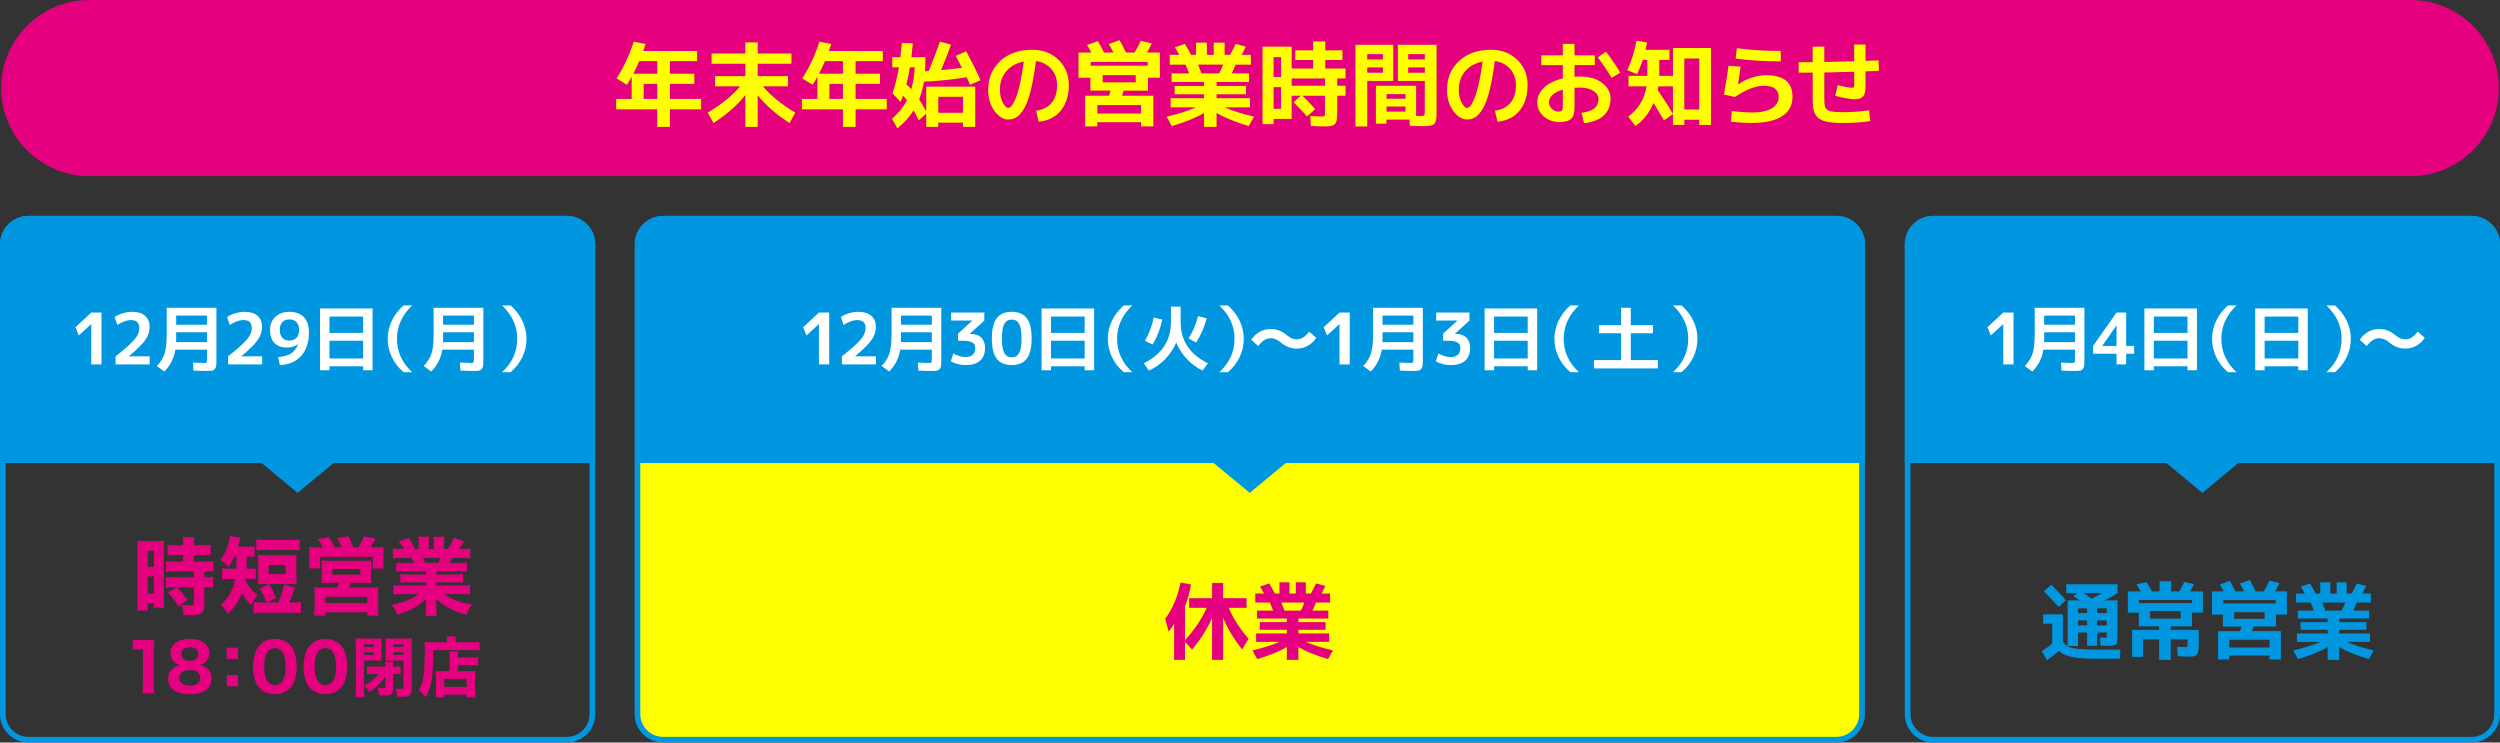 <?xml version="1.0" encoding="UTF-8"?><svg id="_レイヤー_2" xmlns="http://www.w3.org/2000/svg" viewBox="0 0 1760 522.75"><rect x="0" y="0" width="1760" height="522.75" fill="#333333" stroke="none"/><defs><style>.cls-1{fill:#e4007f;}.cls-2{fill:#fff;}.cls-3{fill:#ff0;}.cls-4{fill:#0097e0;}.cls-5{fill:none;stroke:#e4007f;stroke-miterlimit:10;stroke-width:4px;}</style></defs><g id="_レイヤー_2-2"><path class="cls-1" d="M1757.22,62c0,33-27,60-60,60H62.78c-33,0-60-27-60-60h0C2.78,29,29.78,2,62.78,2h1634.43c33,0,60,27,60,60h0Z"/><path class="cls-5" d="M1757.22,62c0,33-27,60-60,60H62.78c-33,0-60-27-60-60h0C2.78,29,29.78,2,62.78,2h1634.43c33,0,60,27,60,60h0Z"/><polygon class="cls-4" points="209.52 346.98 274.52 293.07 144.52 293.07 209.52 346.98"/><path class="cls-3" d="M446.14,29.33l8.31,1.62c-.82,2.55-1.36,4.2-1.62,4.94h37.92v7.14h-19.16v8.9h17.21v7.14h-17.21v10.58h21.95v7.34h-21.95v12.34h-8.9v-12.34h-28.9v-7.34h10.91v-15.65c-1.17,2.12-2.29,4.03-3.38,5.71l-7.27-4.48c5.15-8.01,9.18-16.65,12.08-25.91ZM450.04,43.03c-1.47,3.42-2.86,6.39-4.16,8.9h16.82v-8.9h-12.66ZM462.7,59.07h-9.55v10.58h9.55v-10.58Z"/><path class="cls-3" d="M500.94,37.71h23.77v-7.86h8.7v7.86h23.77v7.14h-23.77v8.77h21.3v7.14h-17.66c5.46,6.49,13.07,12.69,22.86,18.57l-4.09,7.27c-9.09-5.8-16.56-12.32-22.4-19.55v22.27h-8.7v-22.4c-5.71,7.19-13.18,13.75-22.4,19.68l-4.09-7.27c9.78-5.89,17.4-12.08,22.86-18.57h-17.66v-7.14h21.3v-8.77h-23.77v-7.14Z"/><path class="cls-3" d="M576.88,29.33l8.31,1.62c-.82,2.55-1.36,4.2-1.62,4.94h37.92v7.14h-19.16v8.9h17.21v7.14h-17.21v10.58h21.95v7.34h-21.95v12.34h-8.9v-12.34h-28.9v-7.34h10.91v-15.65c-1.17,2.12-2.29,4.03-3.38,5.71l-7.27-4.48c5.15-8.01,9.18-16.65,12.08-25.91ZM580.78,43.03c-1.47,3.42-2.86,6.39-4.16,8.9h16.82v-8.9h-12.66ZM593.44,59.07h-9.55v10.58h9.55v-10.58Z"/><path class="cls-3" d="M672.87,39.33l7.27-3.25c3.85,6.97,7.23,13.77,10.13,20.39l-7.34,3.18c-.48-1.08-1.28-2.83-2.4-5.26-9.83,1.6-19.85,2.64-30.07,3.12-.69,4.37-1.82,8.53-3.38,12.47,1.51,2.29,3.18,5.11,5,8.44v-17.4h34.48v28.31h-8.64v-2.99h-17.4v2.99h-8.44v-9.35l-5.26,4.74c-1.43-2.94-2.64-5.28-3.64-7.01-2.99,4.76-6.8,8.98-11.43,12.66l-3.77-6.82c4.5-3.77,8.01-8.1,10.52-12.99-.61-.78-1.52-1.86-2.73-3.25-.39,1.08-.97,2.58-1.75,4.48l-5.71-6.1c1.95-5.71,3.46-11.82,4.55-18.31h-4.68v-7.14h5.71c.3-2.34.65-5.67,1.04-10l7.66.26c-.26,3.38-.58,6.62-.97,9.74h9.87v3.44c0,1.52-.09,3.66-.26,6.43.3-.04.75-.07,1.33-.07s1.01-.02,1.27-.06c2.68-6.45,5.3-13.33,7.86-20.65l7.79,2.01c-2.08,6.1-4.39,12.1-6.95,17.99,5.5-.52,10.41-1.06,14.74-1.62-1.99-3.9-3.46-6.69-4.42-8.38ZM638.13,59.4c1.38,1.21,2.53,2.34,3.44,3.38,1.34-4.68,2.14-9.81,2.4-15.39h-3.38c-.69,4.16-1.52,8.16-2.47,12.01ZM677.94,79.4v-11.23h-17.4v11.23h17.4Z"/><path class="cls-3" d="M729.45,77.9c4.72-.61,8.35-2.45,10.91-5.52,2.55-3.07,3.83-7.23,3.83-12.47,0-4.5-1.38-8.3-4.12-11.4-2.75-3.09-6.33-4.95-10.75-5.55-1.04,8.23-2.26,15.12-3.67,20.68-1.41,5.56-2.97,9.8-4.67,12.7-1.71,2.9-3.44,4.93-5.2,6.07-1.75,1.15-3.76,1.72-6.01,1.72-3.51,0-6.73-2.01-9.68-6.04-2.94-4.03-4.42-8.94-4.42-14.74,0-8.4,2.86-15.22,8.57-20.46,5.71-5.24,13.18-7.86,22.4-7.86,7.45,0,13.6,2.34,18.48,7.01,4.87,4.68,7.31,10.63,7.31,17.86s-1.92,13.57-5.75,18.12c-3.83,4.55-8.99,7.1-15.49,7.66l-1.75-7.79ZM720.75,43.36c-5.24,1-9.35,3.27-12.34,6.82s-4.48,7.94-4.48,13.18c0,3.29.67,6.21,2.01,8.77s2.62,3.83,3.83,3.83c.61,0,1.23-.29,1.88-.88.65-.58,1.37-1.66,2.18-3.21.8-1.56,1.59-3.53,2.37-5.91.78-2.38,1.57-5.52,2.37-9.42.8-3.9,1.53-8.29,2.18-13.18Z"/><path class="cls-3" d="M807.54,36.99h9.03v17.73h-8.38v9.09h-17.14c-.22.82-.58,2.01-1.1,3.57h22.01v21.62h-8.64v-2.99h-30.78v2.99h-8.64v-21.62h16.88c.13-.43.33-1.06.58-1.88.26-.82.43-1.38.52-1.69h-14.22v-9.09h-8.38v-17.73h9.03c-.74-1.38-1.73-3.16-2.99-5.32l7.53-2.73c1.6,2.64,3.05,5.33,4.35,8.05h6.62c-1-1.99-2.08-3.98-3.25-5.97l7.53-2.73c1.56,2.51,3.09,5.41,4.61,8.7h6.04c1.6-2.68,3.05-5.43,4.35-8.25l7.73,1.82c-1.13,2.42-2.23,4.57-3.31,6.43ZM807.99,43.62h-40.13v2.6h40.13v-2.6ZM772.54,79.92h30.78v-5.97h-30.78v5.97ZM776.3,57.97h23.25v-5.07h-23.25v5.07Z"/><path class="cls-3" d="M879.97,69.14v6.43h-17.86c5.46,2.43,12.36,4.61,20.72,6.56l-3.7,6.62c-9.39-2.77-16.95-5.84-22.66-9.22v9.81h-8.83v-9.81c-5.71,3.38-13.27,6.45-22.66,9.22l-3.7-6.62c8.35-1.95,15.26-4.13,20.72-6.56h-17.86v-6.43h23.51v-2.79h-20.72v-5.84h20.72v-2.79h-22.86v-6.04h12.34c-.69-1.77-1.52-3.83-2.47-6.17h-11.17v-6.88h6.69c-1-1.86-2.01-3.64-3.05-5.33l7.01-2.4c1.47,2.34,2.92,4.91,4.35,7.73h3.51v-8.57h7.66v8.57h4.81v-8.57h7.66v8.57h3.83c1.52-2.64,2.83-5.22,3.96-7.73l7.14,1.95c-.56,1.26-1.54,3.18-2.92,5.78h6.49v6.88h-10.84c-.78,2.17-1.65,4.22-2.6,6.17h12.14v6.04h-22.86v2.79h20.71v5.84h-20.71v2.79h23.51ZM858.28,51.67c.95-1.73,1.88-3.79,2.79-6.17h-17.66c1.34,3.29,2.17,5.35,2.47,6.17h12.4Z"/><path class="cls-3" d="M947.26,55.24h-5.84v5.13h5.84v7.01h-5.84v10.84c0,1.82-.03,3.25-.1,4.29-.06,1.04-.24,2.01-.52,2.92-.28.91-.62,1.56-1.01,1.95-.39.39-1.03.74-1.92,1.04-.89.3-1.83.48-2.83.52-1,.04-2.38.06-4.16.06-1.26,0-3.94-.11-8.05-.32l-.39-7.01c3.59.22,5.91.33,6.95.33,1.73,0,2.74-.13,3.02-.39.28-.26.42-1.21.42-2.86v-11.36h-15.97c3.07,2.86,6.08,6.02,9.03,9.48l-5.78,5.07c-3.12-3.59-6.28-6.91-9.48-9.94l5.13-4.61h-6.43v16.36h-12.73v3.64h-7.79v-54.55h20.52v15.39h15.07v-5.97h-12.53v-6.82h12.53v-6.23h8.57v6.23h12.08v6.82h-12.08v5.97h14.29v7.01ZM896.6,54.2h5.26v-13.96h-5.26v13.96ZM896.6,61.34v15.26h5.26v-15.26h-5.26ZM909.33,55.24v5.13h23.51v-5.13h-23.51Z"/><path class="cls-3" d="M962.54,89.01h-8.31V31.54h26.62v25.46h-18.31v32.01ZM962.54,41.86h11.04v-3.77h-11.04v3.77ZM962.54,47.45v3.77h11.04v-3.77h-11.04ZM1001.18,88.81c-2.04,0-4.91-.11-8.64-.33l-.26-4.29h-16.17v2.86h-7.47v-26.69h28.31v21.23c.87.04,1.82.07,2.86.07,1.56,0,2.49-.14,2.79-.42.3-.28.45-1.16.45-2.63v-21.62h-18.96v-25.46h27.27v46.69c0,1.78-.03,3.17-.1,4.19-.06,1.02-.24,1.97-.52,2.86-.28.89-.62,1.53-1.01,1.92-.39.39-1.01.72-1.85,1.01-.84.28-1.75.46-2.73.52-.97.06-2.3.1-3.99.1ZM976.12,69.53h13.38v-3.25h-13.38v3.25ZM976.12,74.98v3.57h13.38v-3.57h-13.38ZM1003.07,41.86v-3.77h-11.69v3.77h11.69ZM1003.07,47.45h-11.69v3.77h11.69v-3.77Z"/><path class="cls-3" d="M1052.47,77.9c4.72-.61,8.35-2.45,10.91-5.52,2.55-3.07,3.83-7.23,3.83-12.47,0-4.5-1.38-8.3-4.12-11.4-2.75-3.09-6.33-4.95-10.75-5.55-1.04,8.23-2.26,15.12-3.67,20.68-1.41,5.56-2.97,9.8-4.68,12.7-1.71,2.9-3.44,4.93-5.2,6.07-1.75,1.15-3.76,1.72-6.01,1.72-3.51,0-6.73-2.01-9.68-6.04-2.94-4.03-4.42-8.94-4.42-14.74,0-8.4,2.86-15.22,8.57-20.46s13.18-7.86,22.4-7.86c7.45,0,13.6,2.34,18.47,7.01,4.87,4.68,7.31,10.63,7.31,17.86s-1.92,13.57-5.75,18.12c-3.83,4.55-8.99,7.1-15.49,7.66l-1.75-7.79ZM1043.77,43.36c-5.24,1-9.35,3.27-12.34,6.82s-4.48,7.94-4.48,13.18c0,3.29.67,6.21,2.01,8.77,1.34,2.55,2.62,3.83,3.83,3.83.61,0,1.23-.29,1.88-.88.65-.58,1.37-1.66,2.17-3.21.8-1.56,1.59-3.53,2.37-5.91.78-2.38,1.57-5.52,2.37-9.42.8-3.9,1.53-8.29,2.17-13.18Z"/><path class="cls-3" d="M1085.09,38.94h15.13v-8.05h8.25v8.05h14.29v6.88h-14.29v8.18c1.65-.09,2.94-.13,3.9-.13,6.41,0,11.58,1.49,15.52,4.48,3.94,2.99,5.91,6.6,5.91,10.85,0,5.11-1.57,9.13-4.71,12.08s-7.78,4.76-13.93,5.46l-1.75-7.34c4.16-.52,7.19-1.57,9.09-3.15,1.9-1.58,2.86-3.78,2.86-6.59,0-2.16-1.18-4.04-3.54-5.62-2.36-1.58-5.51-2.37-9.45-2.37-.95,0-2.25.04-3.9.13v13.51c0,3.98-.78,6.74-2.34,8.28s-4.33,2.31-8.31,2.31c-4.33,0-8.01-1.33-11.04-3.99-3.03-2.66-4.55-5.94-4.55-9.84s1.57-7.24,4.71-10.29c3.14-3.05,7.57-5.25,13.28-6.59v-9.35h-15.13v-6.88ZM1100.22,63.1c-3.2.91-5.63,2.15-7.27,3.73-1.65,1.58-2.47,3.32-2.47,5.23,0,1.69.68,3.19,2.05,4.51,1.36,1.32,2.85,1.98,4.45,1.98,1.25,0,2.11-.26,2.57-.78.45-.52.68-1.49.68-2.92v-11.75ZM1124.83,40.43l5.78-4.09c3.85,5.11,7.21,10.04,10.07,14.81l-6.1,3.64c-3.03-5.02-6.28-9.81-9.74-14.35Z"/><path class="cls-3" d="M1146.46,60.76v-7.34h13.25v-11.23h-3.18c-1.17,3.55-2.51,6.91-4.03,10.07l-6.88-2.86c2.9-6.23,5.07-13.14,6.49-20.72l7.34,1.17c-.17,1.3-.52,3.03-1.04,5.2h16.88v7.14h-7.14v11.23h9.61v-19.61h26.75v54.16h-8.25v-3.7h-10.52v3.7h-7.99v-7.66l-6.36,4.48c-2.6-4.55-5.02-8.64-7.27-12.27-3.2,7.27-7.49,12.66-12.86,16.17l-5-6.62c7.14-5.2,11.45-12.29,12.92-21.3h-12.73ZM1167.56,60.76c-.09.74-.26,1.62-.52,2.66,4.37,6.45,7.94,12.01,10.72,16.69v-19.35h-10.2ZM1185.75,77.12h10.52v-35.91h-10.52v35.91Z"/><path class="cls-3" d="M1216.92,46.28l8.44.65c-.39,3.25-1,7.38-1.82,12.4l.13.06c2.86-1.99,6.04-3.56,9.55-4.71,3.51-1.15,6.8-1.72,9.87-1.72,6.45,0,11.2,1.27,14.25,3.8,3.05,2.53,4.58,6.4,4.58,11.59,0,5.76-2.42,10.23-7.27,13.41-4.85,3.18-11.88,4.77-21.11,4.77-5.07,0-10.04-.28-14.94-.84l.58-7.47c6.32.65,11.1.97,14.35.97,5.97,0,10.57-.96,13.8-2.89,3.22-1.93,4.84-4.58,4.84-7.96,0-5.33-3.46-7.99-10.39-7.99-5.71,0-12.51,2.64-20.39,7.92l-7.73-1.69c1.3-7.36,2.38-14.13,3.25-20.33ZM1222.76,33.94c10.22,1.3,20.52,1.95,30.91,1.95v7.34c-10.69,0-21.3-.65-31.82-1.95l.91-7.34Z"/><path class="cls-3" d="M1266.26,51.15v-7.34c1.08,0,2.72-.01,4.9-.03,2.19-.02,3.84-.03,4.97-.03v-10.91h8.18v10.78c9.52-.17,16.54-.32,21.04-.45v-11.82h7.99v11.49c1.04-.04,2.58-.1,4.61-.16s3.55-.12,4.55-.16l.26,7.34c-4.16.17-7.29.3-9.42.39v10.52c0,3.38-.57,5.74-1.72,7.08-1.15,1.34-3.11,2.01-5.88,2.01-1.47,0-3.68-.26-6.62-.78-2.94-.52-5.3-1.06-7.08-1.62l1.69-7.53c4.59,1.21,7.88,1.82,9.87,1.82.82,0,1.32-.15,1.49-.45.17-.3.26-1.23.26-2.79v-7.99c-9.27.26-16.28.43-21.04.52v19.29c0,2.6.31,4.47.94,5.62.63,1.15,1.81,1.94,3.54,2.37,1.73.43,4.57.65,8.51.65,6.23,0,12.42-.43,18.57-1.3l.78,7.6c-5.97.87-12.43,1.3-19.35,1.3-5.89,0-10.3-.46-13.25-1.4-2.95-.93-5-2.51-6.17-4.74-1.17-2.23-1.75-5.59-1.75-10.1v-19.22c-1.13,0-2.78.01-4.97.03-2.19.02-3.82.03-4.9.03Z"/><path class="cls-4" d="M0,325.98v-154c0-11,9-20,20-20h379.03c11,0,20,9,20,20v154"/><path class="cls-1" d="M96.87,386.94c0-2.75-.06-4.19-.24-6.22,1.5.18,2.51.24,5.14.24h8.61c2.63,0,3.71-.06,5.08-.18-.12,1.38-.12,2.57-.12,5.86v35.04c0,3.29,0,4.48.12,6.1h-7.18v-2.99h-4.37v5.08h-7.42c.24-1.97.36-4.01.36-7.47v-35.46ZM103.99,399.14h4.37v-11.42h-4.37v11.42ZM103.99,417.86h4.37v-12.02h-4.37v12.02ZM123.3,413.43c-2.09,0-4.48.12-6.52.3v-7.59c1.43.24,3.41.3,6.7.3h13.04v-4.19h-13.04c-2.45,0-4.84.12-6.7.3v-7.41c1.5.18,3.83.3,6.82.3h5.32v-4.72h-4.25c-3.71.12-5.92.18-6.7.24v-7.42c1.73.24,3.71.36,6.4.36h4.54v-1.38c0-1.73-.12-2.93-.3-4.37h8.19c-.3,1.32-.42,2.51-.42,4.31v1.43h5.62c2.63,0,4.66-.12,6.4-.36v7.42c-1.73-.18-3.41-.24-6.28-.24h-5.74v4.72h7.18c2.93,0,5.2-.12,6.7-.3v7.41c-1.61-.24-3.17-.3-5.86-.3h-.54v4.19c3.29,0,4.78-.06,6.16-.3v7.59c-1.85-.24-3.11-.3-6.16-.3v12.68c0,3.23-.6,4.72-2.27,5.68-1.73,1.02-4.01,1.38-8.13,1.38-.54,0-2.09-.06-4.19-.12-.24-3.17-.66-5.02-1.73-7.36,1.73.3,4.48.48,6.76.48,1.73,0,2.21-.3,2.21-1.55v-11.18h-12.08c3.17,2.93,4.84,4.9,7.47,8.79l-6.22,4.84c-2.39-4.19-4.37-6.76-7.42-9.81l6.04-3.83h-1.02Z"/><path class="cls-1" d="M165.01,391.78c-1.38,3.05-2.03,4.31-4.01,7.36-1.85-2.03-3.77-3.65-5.74-4.96,2.87-3.95,4.48-7.36,5.86-12.32.54-2.03.66-2.63.84-4.54l7.42,1.2c-.24.66-.6,1.91-1.08,3.65-.18.9-.42,1.55-.72,2.69h6.16c2.63,0,4.01-.06,5.5-.3v7.47c-1.67-.18-2.87-.24-5.44-.24q-.12,5.62-.3,8.61h1.38c2.45,0,3.65-.06,5.2-.3v7.71c-1.61-.18-2.93-.24-5.44-.24h-1.85c-.06.36-.12.48-.18.9,1.38,2.63,1.85,3.41,3.17,5.02,1.79,2.27,3.23,3.65,5.68,5.44-2.57,3.11-3.11,3.95-4.78,6.94-2.93-2.81-4.43-4.78-6.46-8.19-2.15,5.68-5.02,9.93-9.81,14.53-1.62-2.57-3.17-4.6-4.96-6.58,5.5-4.6,8.67-10.29,10.11-18.06h-3.05c-2.87,0-4.37.06-6.16.36v-7.89c1.85.3,3.11.36,6.28.36h3.71q.18-2.75.24-8.61h-1.55ZM205.5,424.14c3.05,0,4.19-.06,6.34-.24v7.77c-1.85-.24-3.35-.3-6.34-.3h-20.57c-2.93,0-4.42.06-6.34.3v-7.77c2.21.18,3.35.24,6.34.24h11c2.09-4.96,2.99-7.54,4.19-12.92l7.48,2.63c-1.26,3.83-2.75,7.65-4.07,10.29h1.97ZM180.44,379.77c2.03.24,3.29.3,6.34.3h17.82c3.05,0,4.37-.06,6.34-.3v7.71c-2.15-.18-3.59-.24-6.34-.24h-17.82c-2.69,0-4.19.06-6.34.24v-7.71ZM208.61,405.48c0,2.69.06,3.77.24,5.8-1.73-.12-3.53-.18-5.98-.18h-15.37c-2.39,0-4.19.06-5.92.18.18-1.91.24-3.23.24-5.8v-8.79c0-2.69-.06-4.07-.24-5.98,1.67.12,3.59.18,6.4.18h14.47c2.81,0,4.72-.06,6.4-.18-.18,2.03-.24,3.23-.24,5.98v8.79ZM187.44,424.08c-1.38-3.95-2.69-6.88-4.6-9.87l6.7-2.99c2.09,3.53,3.41,6.16,4.84,9.93l-6.94,2.93ZM189.11,404.16h11.96v-6.4h-11.96v6.4Z"/><path class="cls-1" d="M227.33,385.33c-.96-1.97-1.91-3.53-3.59-5.74l7.77-1.49c1.73,2.51,3.23,4.96,4.31,7.24h4.66c-.72-1.85-1.85-4.37-3.11-6.58l7.95-1.2c1.2,2.27,2.63,5.5,3.41,7.77h3.65c1.55-2.51,2.87-5.08,3.89-7.83l8.07,1.73c-.84,1.61-2.45,4.49-3.53,6.1h3.05c2.87,0,4.37-.06,6.22-.24-.12,1.5-.18,2.99-.18,5.5v4.66c0,2.15.06,3.41.24,5.02h-7.71v-8.25h-37.13v8.19h-7.71c.18-1.67.24-3.05.24-4.84v-4.66c0-2.21-.06-3.47-.24-5.62,2.03.18,3.71.24,6.28.24h3.47ZM232.59,410.32c-3.17,0-4.37.06-6.28.24.18-1.67.24-2.87.24-5.62v-5.86c0-1.91-.06-3.35-.18-4.49,1.08.12,2.39.18,3.89.18h27.39c1.38,0,2.63-.06,3.71-.18-.12.84-.18,2.33-.18,4.72v5.62c0,3.41.06,4.25.18,5.56-2.03-.12-3.35-.18-6.22-.18h-8.07c-.6,1.38-.96,2.15-1.55,3.35h15.31c2.87,0,4.19-.06,5.62-.24-.18,1.32-.24,2.87-.24,5.8v8.25c0,2.87.06,4.31.3,5.92h-7.95v-2.33h-29.54v2.33h-7.83c.18-2.09.3-4.07.3-5.98v-8.25c0-2.69-.06-4.07-.24-5.68,1.5.12,2.99.18,5.5.18h10.35c.9-1.5,1.2-2.03,1.79-3.35h-6.28ZM229,424.56h29.6v-4.42h-29.6v4.42ZM233.97,404.58h19.73v-4.01h-19.73v4.01Z"/><path class="cls-1" d="M284.9,402.13c-2.63,0-3.95.06-5.92.24v-6.34c1.73.18,3.11.24,5.92.24h6.58c-.9-1.91-1.14-2.45-1.79-3.53h-5.92c-2.87,0-5.32.12-7.18.3v-6.94c1.91.24,3.83.36,6.82.36h.9c-1.02-1.91-1.67-2.87-3.65-5.2l7.18-2.57c1.91,2.81,2.39,3.71,4.25,7.77h2.63v-4.07c0-1.85-.12-3.29-.3-4.54h7.65c-.12,1.08-.18,2.33-.18,4.19v4.42h3.53v-4.42c0-1.79-.06-3.05-.24-4.19h7.71c-.18,1.08-.3,2.69-.3,4.54v4.07h2.81c2.03-3.11,2.99-4.9,4.07-7.89l7.24,2.57c-1.26,2.21-2.15,3.71-3.35,5.32h.84c3.17,0,4.96-.12,6.88-.36v6.94c-1.85-.18-4.37-.3-7.3-.3h-5.5c-1.08,2.27-1.14,2.39-1.73,3.53h6.22c2.81,0,4.25-.06,5.98-.24v6.34c-2.03-.18-3.29-.24-5.98-.24h-15.55v2.33h12.74c2.51,0,4.31-.06,5.98-.3v6.04c-1.73-.18-3.41-.24-5.98-.24h-12.74v2.27h16.27c3.47,0,5.62-.12,7.42-.36v6.7c-2.33-.24-4.54-.36-7.36-.36h-10.82c4.6,3.59,10.82,5.92,19.55,7.36-1.97,2.75-2.75,4.19-3.95,7.18-9.45-2.57-16.09-6.1-21.29-11.3.12,2.03.12,2.33.12,3.83v2.45c0,2.51.12,4.37.36,5.98h-8.01c.24-1.79.36-3.65.36-5.98v-2.39c0-1.44,0-1.61.12-3.77-3.29,3.11-5.02,4.42-8.49,6.34-3.53,1.97-7.06,3.47-11.66,4.84-1.08-2.57-2.27-4.54-4.19-6.88,8.31-1.62,13.93-3.95,18.78-7.65h-9.93c-2.93,0-5.14.12-7.47.36v-6.7c1.91.24,4.07.36,7.42.36h15.37v-2.27h-12.02c-2.57,0-4.25.06-5.98.24v-6.04c1.55.24,3.35.3,5.98.3h12.02v-2.33h-14.89ZM308.46,396.27c.78-1.61,1.02-2.09,1.55-3.53h-12.2c.6,1.38.9,2.03,1.43,3.53h9.21Z"/><path class="cls-1" d="M93.45,450.31c1.52.23,2.67.28,5.01.28h5.01c2.76,0,3.4-.04,5.2-.18-.28,2.58-.37,4.55-.37,7.45v23.69c0,2.58.09,4.33.37,6.44h-8.42c.23-1.84.37-3.91.37-6.44v-24.47h-2.02c-1.79,0-3.22.09-5.15.32v-7.08Z"/><path class="cls-1" d="M145.75,470.41c2.16,1.79,3.22,4.19,3.22,7.31s-1.06,5.71-2.99,7.41c-2.81,2.44-6.95,3.68-12.33,3.68-9.66,0-15.27-4.05-15.27-10.95,0-3.31,1.29-5.89,3.87-7.68,1.38-.97,2.48-1.43,4.46-1.84-1.98-.55-3.04-1.15-4.23-2.3-1.61-1.66-2.44-3.73-2.44-6.26,0-6.16,5.2-10.03,13.57-10.03,4.78,0,8.37,1.15,10.9,3.45,1.79,1.66,2.81,3.86,2.81,6.3,0,4.55-2.16,7.45-6.53,8.83,2.44.46,3.63.92,4.97,2.07ZM126.34,477.27c0,3.4,2.71,5.43,7.27,5.43s7.36-1.98,7.36-5.47-2.71-5.52-7.27-5.52-7.36,2.12-7.36,5.57ZM127.67,460.38c0,2.99,2.3,4.83,6.03,4.83s5.93-1.79,5.93-4.83c0-2.85-2.3-4.69-5.93-4.69s-6.03,1.84-6.03,4.69Z"/><path class="cls-1" d="M167.6,463.88h-7.96v-7.96h7.96v7.96ZM159.64,483.15v-7.96h7.96v7.96h-7.96Z"/><path class="cls-1" d="M183.1,484.76c-1.43-1.43-2.48-3.08-3.17-4.88-1.2-3.22-1.79-6.81-1.79-10.54,0-4.88,1.1-9.89,2.85-12.74,2.62-4.42,7.08-6.81,12.56-6.81,4.14,0,7.78,1.38,10.4,4,1.43,1.43,2.53,3.08,3.17,4.88,1.2,3.22,1.79,6.81,1.79,10.58,0,4.83-1.1,9.94-2.81,12.74-2.62,4.32-7.13,6.76-12.61,6.76-4.19,0-7.77-1.38-10.4-4ZM185.96,469.03c0,8.74,2.58,13.25,7.59,13.25,1.84,0,3.4-.64,4.55-1.84,1.93-1.98,2.99-5.93,2.99-10.99,0-8.7-2.58-13.16-7.54-13.16s-7.59,4.69-7.59,12.74Z"/><path class="cls-1" d="M218.66,484.76c-1.43-1.43-2.48-3.08-3.17-4.88-1.2-3.22-1.79-6.81-1.79-10.54,0-4.88,1.1-9.89,2.85-12.74,2.62-4.42,7.08-6.81,12.56-6.81,4.14,0,7.77,1.38,10.4,4,1.43,1.43,2.53,3.08,3.17,4.88,1.2,3.22,1.79,6.81,1.79,10.58,0,4.83-1.1,9.94-2.81,12.74-2.62,4.32-7.13,6.76-12.61,6.76-4.19,0-7.78-1.38-10.4-4ZM221.51,469.03c0,8.74,2.58,13.25,7.59,13.25,1.84,0,3.4-.64,4.55-1.84,1.93-1.98,2.99-5.93,2.99-10.99,0-8.7-2.58-13.16-7.54-13.16s-7.59,4.69-7.59,12.74Z"/><path class="cls-1" d="M256.33,485.04c0,2.76.09,4.42.28,5.84h-6.35c.18-1.43.28-2.94.28-5.93v-30.36c0-2.48-.05-3.73-.18-5.2,1.38.14,2.44.18,4.69.18h8.92c2.44,0,3.5-.05,4.69-.18-.09,1.33-.14,2.48-.14,4.23v7.45c0,2.25,0,3.08.09,4.05-1.15-.05-2.48-.09-4-.09h-8.28v20.01ZM256.33,455.5h6.81v-1.79h-6.81v1.79ZM256.33,461.07h6.81v-1.84h-6.81v1.84ZM262.5,474.41c-1.66,0-2.94.05-4.14.18v-5.47c1.2.14,2.39.18,4.46.18h8.46v-.32c0-1.47-.05-2.07-.23-3.04h5.93c-.14.69-.23,1.56-.23,2.48v.87h.78c2.07,0,3.22-.05,4.46-.18v5.47c-1.2-.14-2.48-.18-4.09-.18h-1.1l.05,10.03c0,4.19-1.24,5.2-6.49,5.2-.83,0-2.12-.04-3.45-.14-.23-2.25-.51-3.36-1.29-5.52,1.52.32,2.76.46,4.14.46,1.29,0,1.61-.28,1.61-1.52l-.05-6.81c-2.58,4.19-6.12,7.68-11.41,11.18-1.1-1.98-1.75-2.9-3.45-4.74,4.23-2.21,7.68-4.92,10.21-8.14h-4.19ZM289.87,484.86c0,4.69-1.29,5.66-7.32,5.66-.23,0-.41,0-2.71-.05-.37-2.62-.69-3.96-1.47-5.8,1.52.23,2.76.32,4.09.32s1.61-.18,1.61-1.2v-18.72h-8.6c-1.56,0-2.9.05-4,.09.09-1.38.09-1.89.09-4.09v-7.45c0-1.61-.05-2.71-.14-4.23,1.38.14,2.35.18,4.69.18h9.25c2.3,0,3.31-.05,4.69-.18-.14,1.52-.18,2.81-.18,5.15v30.32ZM277.04,455.5h7.04v-1.79h-7.04v1.79ZM277.04,461.07h7.04v-1.84h-7.04v1.84Z"/><path class="cls-1" d="M314.63,450.54c0-1.06-.05-1.79-.23-2.58h6.53c-.18.74-.23,1.43-.23,2.67v1.52h10.81c2.85,0,4.78-.09,6.12-.28v6.03c-1.56-.14-3.86-.23-6.03-.23h-26.59c0,18.95-1.2,26.22-5.38,33.21-1.7-2.12-2.62-3.04-4.83-4.83,3.31-5.57,4.23-11.41,4.23-27.19,0-3.63-.05-5.34-.18-6.95,1.7.14,3.54.23,5.75.23h10.03v-1.61ZM316.56,463.33c0-2.58-.05-3.54-.18-4.69h6.12c-.14,1.06-.18,1.84-.18,4.23h9.25c2.48,0,4-.09,5.06-.23v5.84c-1.38-.14-3.08-.23-4.83-.23h-9.48v4.19h8.19c1.98,0,2.99-.05,4.14-.18-.18,1.52-.23,2.85-.23,4.88v7.68c0,2.85.09,4.6.28,6.12h-6.21v-1.89h-15.69v1.89h-6.17c.18-1.38.28-3.22.28-5.8v-8.79c0-1.7-.05-2.94-.14-4.09,1.15.14,2.21.18,4.14.18h5.66v-9.11ZM312.79,483.61h15.69v-5.7h-15.69v5.7Z"/><path class="cls-4" d="M399.03,155.98c8.82,0,16,7.18,16,16v330.77c0,8.82-7.18,16-16,16H20c-8.82,0-16-7.18-16-16V171.98c0-8.82,7.18-16,16-16h379.03M399.03,151.98H20C9,151.98,0,160.98,0,171.98v330.77c0,11,9,20,20,20h379.03c11,0,20-9,20-20V171.98c0-11-9-20-20-20h0Z"/><rect class="cls-3" x="448.77" y="153.98" width="862.07" height="366.77" rx="18" ry="18"/><path class="cls-4" d="M1292.84,155.98c8.82,0,16,7.18,16,16v330.77c0,8.82-7.18,16-16,16H466.77c-8.82,0-16-7.18-16-16V171.98c0-8.82,7.18-16,16-16h826.07M1292.84,151.98H466.77c-11,0-20,9-20,20v330.77c0,11,9,20,20,20h826.07c11,0,20-9,20-20V171.98c0-11-9-20-20-20h0Z"/><path class="cls-4" d="M447.03,325.98v-154c0-11,9-20,20-20h826.07c11,0,20,9,20,20v154"/><path class="cls-1" d="M877.58,421.13v6.76h-12.56c3.03,7.29,7.67,14.55,13.93,21.77l-4.49,7.59c-5.7-7.18-10.17-14.61-13.39-22.3v29.6h-7.77v-29.54c-3.35,7.65-8.03,15.09-14.05,22.31l-5.02-5.44v12.68h-7.65v-25.36c-1.36,2.23-2.63,4.05-3.83,5.44l-2.51-8.97c5.22-6.86,8.83-15.37,10.82-25.53l7.36,1.32c-.88,5.58-2.27,10.68-4.19,15.31v23.92c6.82-7.49,11.92-15.09,15.31-22.78h-12.38v-6.76h16.15v-10.76h7.77v10.76h16.5Z"/><path class="cls-1" d="M935.73,445.95v5.92h-16.45c5.02,2.23,11.38,4.25,19.08,6.04l-3.41,6.1c-8.65-2.55-15.61-5.38-20.87-8.49v9.03h-8.13v-9.03c-5.26,3.11-12.22,5.94-20.87,8.49l-3.41-6.1c7.69-1.79,14.05-3.81,19.08-6.04h-16.44v-5.92h21.65v-2.57h-19.08v-5.38h19.08v-2.57h-21.05v-5.56h11.36c-.64-1.63-1.4-3.53-2.27-5.68h-10.29v-6.34h6.16c-.92-1.71-1.85-3.35-2.81-4.9l6.46-2.21c1.35,2.15,2.69,4.53,4.01,7.12h3.23v-7.89h7.06v7.89h4.42v-7.89h7.06v7.89h3.53c1.4-2.43,2.61-4.8,3.65-7.12l6.58,1.79c-.52,1.16-1.42,2.93-2.69,5.32h5.98v6.34h-9.99c-.72,1.99-1.52,3.89-2.39,5.68h11.18v5.56h-21.05v2.57h19.08v5.38h-19.08v2.57h21.65ZM915.75,429.86c.88-1.59,1.73-3.49,2.57-5.68h-16.27c1.24,3.03,1.99,4.92,2.27,5.68h11.42Z"/><path class="cls-4" d="M1340.97,325.98v-154c0-11,9-20,20-20h379.03c11,0,20,9,20,20v154"/><path class="cls-4" d="M1438.36,432.49h13.93v18.96c.96,1.63,2.13,2.84,3.53,3.62,1.39.78,3.65,1.35,6.76,1.7s7.73.54,13.87.54h16.33l-.42,6.46h-15.91c-7.85,0-13.81-.42-17.88-1.25-4.07-.84-7.1-2.29-9.09-4.37-2.39,2.23-5.2,4.42-8.43,6.58l-3.59-6.28c2.71-1.75,5.14-3.53,7.3-5.32v-14.05h-6.4v-6.58ZM1454.39,422.57l-5.14,4.66c-3.19-3.59-6.64-7.24-10.35-10.94l5.26-4.66c4.03,4.07,7.43,7.71,10.23,10.94ZM1454.63,417.54v-6.22h36.06v6.22c-1.64,1.2-4.63,2.91-8.97,5.14h8.97v24.76c0,3.43-.34,5.49-1.02,6.19-.68.7-2.71,1.05-6.1,1.05-1.99,0-3.57-.04-4.72-.12l-.42-5.74,3.83.12c.44,0,.7-.07.78-.21.08-.14.12-.61.12-1.41v-2.03h-6.82v9.33h-7v-9.33h-6.4v9.51h-7.35v-32.11h8.55c-.36-.24-1.04-.71-2.03-1.41-1-.7-1.77-1.23-2.33-1.58l2.87-2.15h-8.01ZM1469.34,431.66v-3.41h-6.4v3.41h6.4ZM1469.34,436.74h-6.4v3.53h6.4v-3.53ZM1472.51,421.43c2.39-1.12,4.86-2.41,7.42-3.89h-12.92c.88.56,2.71,1.85,5.5,3.89ZM1476.33,431.66h6.82v-3.41h-6.82v3.41ZM1476.33,436.74v3.53h6.82v-3.53h-6.82Z"/><path class="cls-4" d="M1513.66,440.93h-7.95v-9.63h-7.71v-14.95h9.03c-1.28-2.31-2.25-3.99-2.93-5.02l7-1.5c1.44,2.15,2.73,4.33,3.89,6.52h5.38v-7.12h8.13v7.12h5.74c1.39-2.43,2.55-4.66,3.47-6.7l6.88,1.55c-.72,1.55-1.6,3.27-2.63,5.14h8.91v14.95h-7.71v9.63h-14.95v2.51h19.67v9.87c0,2.19-.07,3.83-.21,4.9-.14,1.08-.51,1.95-1.11,2.63-.6.68-1.34,1.08-2.21,1.23-.88.14-2.23.21-4.07.21-1.55,0-3.95-.1-7.18-.3l-.42-6.64c3.07.2,4.86.3,5.38.3.96,0,1.53-.12,1.73-.36.2-.24.3-.92.3-2.03v-3.17h-11.9v14.47h-8.13v-14.47h-11.3v12.38h-7.77v-19.02h19.08v-2.51h-6.4ZM1505.77,424.54h37.32v-2.15h-37.32v2.15ZM1513.66,435.49h21.53v-5.32h-21.53v5.32Z"/><path class="cls-4" d="M1601.68,416.35h8.31v16.33h-7.71v8.37h-15.79c-.2.76-.54,1.85-1.02,3.29h20.27v19.91h-7.95v-2.75h-28.35v2.75h-7.95v-19.91h15.55c.12-.4.3-.98.54-1.73.24-.76.4-1.28.48-1.55h-13.1v-8.37h-7.71v-16.33h8.31c-.68-1.28-1.59-2.91-2.75-4.9l6.94-2.51c1.47,2.43,2.81,4.9,4.01,7.42h6.1c-.92-1.83-1.91-3.67-2.99-5.5l6.94-2.51c1.43,2.31,2.85,4.98,4.25,8.01h5.56c1.47-2.47,2.81-5,4.01-7.59l7.12,1.67c-1.04,2.23-2.05,4.21-3.05,5.92ZM1602.1,422.45h-36.96v2.39h36.96v-2.39ZM1569.45,455.88h28.35v-5.5h-28.35v5.5ZM1572.92,435.66h21.41v-4.67h-21.41v4.67Z"/><path class="cls-4" d="M1668.46,445.95v5.92h-16.45c5.02,2.23,11.38,4.25,19.08,6.04l-3.41,6.1c-8.65-2.55-15.61-5.38-20.87-8.49v9.03h-8.13v-9.03c-5.26,3.11-12.22,5.94-20.87,8.49l-3.41-6.1c7.69-1.79,14.05-3.81,19.08-6.04h-16.44v-5.92h21.65v-2.57h-19.08v-5.38h19.08v-2.57h-21.05v-5.56h11.36c-.64-1.63-1.4-3.53-2.27-5.68h-10.29v-6.34h6.16c-.92-1.71-1.85-3.35-2.81-4.9l6.46-2.21c1.35,2.15,2.69,4.53,4.01,7.12h3.23v-7.89h7.06v7.89h4.43v-7.89h7.06v7.89h3.53c1.4-2.43,2.61-4.8,3.65-7.12l6.58,1.79c-.52,1.16-1.42,2.93-2.69,5.32h5.98v6.34h-9.99c-.72,1.99-1.52,3.89-2.39,5.68h11.18v5.56h-21.05v2.57h19.08v5.38h-19.08v2.57h21.65ZM1648.49,429.86c.88-1.59,1.73-3.49,2.57-5.68h-16.27c1.23,3.03,1.99,4.92,2.27,5.68h11.42Z"/><path class="cls-4" d="M1740,155.98c8.82,0,16,7.18,16,16v330.77c0,8.82-7.18,16-16,16h-379.03c-8.82,0-16-7.18-16-16V171.98c0-8.82,7.18-16,16-16h379.03M1740,151.98h-379.03c-11,0-20,9-20,20v330.77c0,11,9,20,20,20h379.03c11,0,20-9,20-20V171.98c0-11-9-20-20-20h0Z"/><polygon class="cls-4" points="879.8 346.98 944.8 293.07 814.8 293.07 879.8 346.98"/><polygon class="cls-4" points="1550.48 346.98 1615.48 293.07 1485.48 293.07 1550.48 346.98"/><path class="cls-2" d="M64.25,256.52v-28.35h-.05l-8.75,8-2.35-5.8,11.15-10.35h7.2v36.5h-7.2Z"/><path class="cls-2" d="M81.37,250.87c4.57-3.57,8.08-6.56,10.53-8.97s4.09-4.43,4.92-6.03,1.25-3.27,1.25-5c0-3.7-1.98-5.55-5.95-5.55-2.8,0-5.98,1.15-9.55,3.45l-1.85-5.6c1.67-1.13,3.61-2.02,5.83-2.67,2.22-.65,4.41-.97,6.57-.97,3.9,0,6.91.94,9.03,2.82,2.12,1.88,3.17,4.49,3.17,7.83,0,3.13-.99,6.15-2.97,9.05-1.98,2.9-5.86,6.75-11.62,11.55v.1h14.65v5.65h-24v-5.65Z"/><path class="cls-2" d="M115.67,261.57l-5.25-3.9c2.67-2.83,4.49-5.8,5.47-8.9.98-3.1,1.48-7.63,1.48-13.6v-18.5h35v36.35c0,2.03-.06,3.52-.17,4.47-.12.95-.48,1.74-1.08,2.38-.6.63-1.34,1.01-2.23,1.12-.88.12-2.27.17-4.17.17-1.1,0-3.93-.08-8.5-.25l-.35-5.65c4.4.17,6.9.25,7.5.25,1.13,0,1.81-.11,2.02-.33s.33-.89.33-2.03v-7h-22.25c-1,6.1-3.6,11.23-7.8,15.4ZM124.02,233.91v4.1c0,1.3-.02,2.25-.05,2.85h21.75v-6.95h-21.7ZM124.02,228.62h21.7v-6.45h-21.7v6.45Z"/><path class="cls-2" d="M160.55,250.87c4.57-3.57,8.08-6.56,10.53-8.97,2.45-2.42,4.09-4.43,4.92-6.03.83-1.6,1.25-3.27,1.25-5,0-3.7-1.98-5.55-5.95-5.55-2.8,0-5.98,1.15-9.55,3.45l-1.85-5.6c1.67-1.13,3.61-2.02,5.83-2.67s4.41-.97,6.58-.97c3.9,0,6.91.94,9.03,2.82,2.12,1.88,3.17,4.49,3.17,7.83,0,3.13-.99,6.15-2.98,9.05-1.98,2.9-5.86,6.75-11.62,11.55v.1h14.65v5.65h-24v-5.65Z"/><path class="cls-2" d="M195.77,251.37c3.8-.23,6.81-1.07,9.03-2.5,2.22-1.43,3.89-3.6,5.03-6.5l-.05-.05c-2.2,1.57-4.75,2.35-7.65,2.35-3.83,0-6.79-1.06-8.88-3.17-2.08-2.12-3.12-5.19-3.12-9.22s1.25-6.92,3.75-9.25,5.8-3.5,9.9-3.5c4.33,0,7.7,1.24,10.1,3.72,2.4,2.48,3.6,6.04,3.6,10.67,0,7.07-1.83,12.62-5.47,16.65-3.65,4.03-8.64,6.18-14.98,6.45l-1.25-5.65ZM203.77,224.87c-2.17,0-3.84.63-5.02,1.9-1.18,1.27-1.78,3.1-1.78,5.5s.6,4.25,1.8,5.55c1.2,1.3,2.87,1.95,5,1.95s3.72-.67,4.95-2,1.85-3.17,1.85-5.5-.6-4.19-1.8-5.48c-1.2-1.28-2.87-1.92-5-1.92Z"/><path class="cls-2" d="M225.29,217.16h37v43.5h-6.65v-2.8h-23.7v2.8h-6.65v-43.5ZM231.94,234.37h23.7v-11.5h-23.7v11.5ZM231.94,239.87v12.5h23.7v-12.5h-23.7Z"/><path class="cls-2" d="M272.94,238.52c0-4.47.99-8.74,2.98-12.83,1.98-4.08,4.72-7.64,8.22-10.67h6c-7.13,6.83-10.7,14.67-10.7,23.5s3.57,16.93,10.7,23.5h-6c-3.57-3-6.33-6.53-8.27-10.6-1.95-4.07-2.93-8.37-2.93-12.9Z"/><path class="cls-2" d="M303.59,261.57l-5.25-3.9c2.67-2.83,4.49-5.8,5.47-8.9.98-3.1,1.48-7.63,1.48-13.6v-18.5h35v36.35c0,2.03-.06,3.52-.17,4.47-.12.95-.48,1.74-1.08,2.38-.6.63-1.34,1.01-2.23,1.12-.88.12-2.27.17-4.17.17-1.1,0-3.93-.08-8.5-.25l-.35-5.65c4.4.17,6.9.25,7.5.25,1.13,0,1.81-.11,2.02-.33s.33-.89.33-2.03v-7h-22.25c-1,6.1-3.6,11.23-7.8,15.4ZM311.94,233.91v4.1c0,1.3-.02,2.25-.05,2.85h21.75v-6.95h-21.7ZM311.94,228.62h21.7v-6.45h-21.7v6.45Z"/><path class="cls-2" d="M370.64,238.52c0,4.53-.97,8.83-2.92,12.9-1.95,4.07-4.71,7.6-8.28,10.6h-6c7.13-6.57,10.7-14.4,10.7-23.5s-3.57-16.67-10.7-23.5h6c3.5,3.03,6.24,6.59,8.23,10.67,1.98,4.08,2.97,8.36,2.97,12.83Z"/><path class="cls-2" d="M576.54,256.52v-28.35h-.05l-8.75,8-2.35-5.8,11.15-10.35h7.2v36.5h-7.2Z"/><path class="cls-2" d="M592.66,250.87c4.57-3.57,8.08-6.56,10.53-8.97s4.09-4.43,4.92-6.03c.83-1.6,1.25-3.27,1.25-5,0-3.7-1.98-5.55-5.95-5.55-2.8,0-5.98,1.15-9.55,3.45l-1.85-5.6c1.67-1.13,3.61-2.02,5.83-2.67,2.22-.65,4.41-.97,6.57-.97,3.9,0,6.91.94,9.03,2.82,2.12,1.88,3.17,4.49,3.17,7.83,0,3.13-.99,6.15-2.97,9.05-1.98,2.9-5.86,6.75-11.62,11.55v.1h14.65v5.65h-24v-5.65Z"/><path class="cls-2" d="M625.96,261.57l-5.25-3.9c2.67-2.83,4.49-5.8,5.47-8.9.98-3.1,1.48-7.63,1.48-13.6v-18.5h35v36.35c0,2.03-.06,3.52-.17,4.47-.12.95-.48,1.74-1.08,2.38-.6.63-1.34,1.01-2.23,1.12-.88.12-2.27.17-4.17.17-1.1,0-3.93-.08-8.5-.25l-.35-5.65c4.4.17,6.9.25,7.5.25,1.13,0,1.81-.11,2.02-.33.22-.22.33-.89.33-2.03v-7h-22.25c-1,6.1-3.6,11.23-7.8,15.4ZM634.31,233.91v4.1c0,1.3-.02,2.25-.05,2.85h21.75v-6.95h-21.7ZM634.31,228.62h21.7v-6.45h-21.7v6.45Z"/><path class="cls-2" d="M669.58,220.02h23.4v5.65l-10.25,9.3v.1h.85c3.07,0,5.48.88,7.25,2.62,1.77,1.75,2.65,4.19,2.65,7.33,0,3.83-1.17,6.79-3.5,8.88-2.33,2.08-5.67,3.12-10,3.12-3.9,0-7.45-.88-10.65-2.65l1.8-5.5c3.1,1.67,5.95,2.5,8.55,2.5,2.2,0,3.9-.53,5.1-1.6,1.2-1.07,1.8-2.62,1.8-4.65,0-1.87-.68-3.21-2.03-4.03-1.35-.82-3.72-1.22-7.12-1.22h-3v-5l10-9.1v-.1h-14.85v-5.65Z"/><path class="cls-2" d="M701.74,223.96c2.32-2.97,5.82-4.45,10.52-4.45s8.21,1.48,10.53,4.45c2.32,2.97,3.47,7.73,3.47,14.3s-1.16,11.33-3.47,14.3c-2.32,2.97-5.83,4.45-10.53,4.45s-8.21-1.48-10.52-4.45c-2.32-2.97-3.48-7.73-3.48-14.3s1.16-11.33,3.48-14.3ZM707.06,248.57c1.13,2,2.87,3,5.2,3s4.07-1,5.2-3c1.13-2,1.7-5.43,1.7-10.3s-.57-8.3-1.7-10.3c-1.13-2-2.87-3-5.2-3s-4.07,1-5.2,3-1.7,5.43-1.7,10.3.57,8.3,1.7,10.3Z"/><path class="cls-2" d="M733.26,217.16h37v43.5h-6.65v-2.8h-23.7v2.8h-6.65v-43.5ZM739.91,234.37h23.7v-11.5h-23.7v11.5ZM739.91,239.87v12.5h23.7v-12.5h-23.7Z"/><path class="cls-2" d="M779.91,238.52c0-4.47.99-8.74,2.98-12.83,1.98-4.08,4.72-7.64,8.22-10.67h6c-7.13,6.83-10.7,14.67-10.7,23.5s3.57,16.93,10.7,23.5h-6c-3.57-3-6.33-6.53-8.27-10.6-1.95-4.07-2.93-8.37-2.93-12.9Z"/><path class="cls-2" d="M824.36,215.87h6.8v10.8c0,13.1,6.38,22.78,19.15,29.05l-3.65,5.15c-4.07-1.87-7.72-4.52-10.95-7.95-3.23-3.43-5.78-7.33-7.65-11.7-1.9,4.37-4.53,8.27-7.88,11.7-3.35,3.43-7.12,6.08-11.33,7.95l-3.65-5.15c12.77-6.27,19.15-15.95,19.15-29.05v-10.8ZM818.26,224.96c-1.4,6.53-3.67,12.4-6.8,17.6l-5.4-2.65c2.83-4.87,4.9-10.33,6.2-16.4l6,1.45ZM843.46,222.57l6.05,1.55c-1.67,6.37-4.15,12.03-7.45,17l-5.4-2.85c2.97-4.5,5.23-9.73,6.8-15.7Z"/><path class="cls-2" d="M875.61,238.52c0,4.53-.97,8.83-2.92,12.9-1.95,4.07-4.71,7.6-8.28,10.6h-6c7.13-6.57,10.7-14.4,10.7-23.5s-3.57-16.67-10.7-23.5h6c3.5,3.03,6.24,6.59,8.23,10.67,1.98,4.08,2.97,8.36,2.97,12.83Z"/><path class="cls-2" d="M880.86,239.16c3.53-5.03,8.17-7.55,13.9-7.55,3.93,0,7.63,1.43,11.1,4.3,2.37,2,4.67,3,6.9,3,1.63,0,3.12-.4,4.45-1.2,1.33-.8,2.82-2.22,4.45-4.25l5,4.4c-3.53,5.03-8.17,7.55-13.9,7.55-3.93,0-7.63-1.43-11.1-4.3-2.37-2-4.67-3-6.9-3-1.63,0-3.12.4-4.48,1.2-1.35.8-2.86,2.23-4.52,4.3l-4.9-4.45Z"/><path class="cls-2" d="M943.02,256.52v-28.35h-.05l-8.75,8-2.35-5.8,11.15-10.35h7.2v36.5h-7.2Z"/><path class="cls-2" d="M964.95,261.57l-5.25-3.9c2.67-2.83,4.49-5.8,5.48-8.9.98-3.1,1.47-7.63,1.47-13.6v-18.5h35v36.35c0,2.03-.06,3.52-.17,4.47-.12.95-.47,1.74-1.08,2.38-.6.63-1.34,1.01-2.22,1.12-.88.12-2.28.17-4.17.17-1.1,0-3.93-.08-8.5-.25l-.35-5.65c4.4.17,6.9.25,7.5.25,1.13,0,1.81-.11,2.03-.33.22-.22.33-.89.33-2.03v-7h-22.25c-1,6.1-3.6,11.23-7.8,15.4ZM973.3,233.91v4.1c0,1.3-.02,2.25-.05,2.85h21.75v-6.95h-21.7ZM973.3,228.62h21.7v-6.45h-21.7v6.45Z"/><path class="cls-2" d="M1011.08,220.02h23.4v5.65l-10.25,9.3v.1h.85c3.07,0,5.48.88,7.25,2.62,1.77,1.75,2.65,4.19,2.65,7.33,0,3.83-1.17,6.79-3.5,8.88s-5.67,3.12-10,3.12c-3.9,0-7.45-.88-10.65-2.65l1.8-5.5c3.1,1.67,5.95,2.5,8.55,2.5,2.2,0,3.9-.53,5.1-1.6,1.2-1.07,1.8-2.62,1.8-4.65,0-1.87-.68-3.21-2.03-4.03-1.35-.82-3.72-1.22-7.12-1.22h-3v-5l10-9.1v-.1h-14.85v-5.65Z"/><path class="cls-2" d="M1045.17,217.16h37v43.5h-6.65v-2.8h-23.7v2.8h-6.65v-43.5ZM1051.81,234.37h23.7v-11.5h-23.7v11.5ZM1051.81,239.87v12.5h23.7v-12.5h-23.7Z"/><path class="cls-2" d="M1094.31,238.52c0-4.47.99-8.74,2.98-12.83,1.98-4.08,4.72-7.64,8.22-10.67h6c-7.13,6.83-10.7,14.67-10.7,23.5s3.57,16.93,10.7,23.5h-6c-3.57-3-6.33-6.53-8.27-10.6-1.95-4.07-2.93-8.37-2.93-12.9Z"/><path class="cls-2" d="M1148.06,216.66v12.25h15.6v5.7h-15.6v18.9h19.1v5.85h-45v-5.85h19.1v-18.9h-15.6v-5.7h15.6v-12.25h6.8Z"/><path class="cls-2" d="M1195.01,238.52c0,4.53-.97,8.83-2.92,12.9-1.95,4.07-4.71,7.6-8.28,10.6h-6c7.13-6.57,10.7-14.4,10.7-23.5s-3.57-16.67-10.7-23.5h6c3.5,3.03,6.24,6.59,8.23,10.67,1.98,4.08,2.97,8.36,2.97,12.83Z"/><path class="cls-2" d="M1410.31,256.52v-28.35h-.05l-8.75,8-2.35-5.8,11.15-10.35h7.2v36.5h-7.2Z"/><path class="cls-2" d="M1430.74,261.57l-5.25-3.9c2.67-2.83,4.49-5.8,5.48-8.9.98-3.1,1.47-7.63,1.47-13.6v-18.5h35v36.35c0,2.03-.06,3.52-.17,4.47-.12.95-.47,1.74-1.08,2.38-.6.63-1.34,1.01-2.22,1.12-.88.12-2.28.17-4.17.17-1.1,0-3.93-.08-8.5-.25l-.35-5.65c4.4.17,6.9.25,7.5.25,1.13,0,1.81-.11,2.03-.33.22-.22.33-.89.33-2.03v-7h-22.25c-1,6.1-3.6,11.23-7.8,15.4ZM1439.09,233.91v4.1c0,1.3-.02,2.25-.05,2.85h21.75v-6.95h-21.7ZM1439.09,228.62h21.7v-6.45h-21.7v6.45Z"/><path class="cls-2" d="M1496.8,243.52h5.6v5.5h-5.6v7.5h-6.75v-7.5h-16.5v-5.5l16.5-23.5h6.75v23.5ZM1490.05,243.52v-14.35h-.1l-9.9,14.25v.1h10Z"/><path class="cls-2" d="M1509.65,217.16h37v43.5h-6.65v-2.8h-23.7v2.8h-6.65v-43.5ZM1516.3,234.37h23.7v-11.5h-23.7v11.5ZM1516.3,239.87v12.5h23.7v-12.5h-23.7Z"/><path class="cls-2" d="M1557.3,238.52c0-4.47.99-8.74,2.97-12.83s4.73-7.64,8.23-10.67h6c-7.13,6.83-10.7,14.67-10.7,23.5s3.57,16.93,10.7,23.5h-6c-3.57-3-6.33-6.53-8.28-10.6-1.95-4.07-2.92-8.37-2.92-12.9Z"/><path class="cls-2" d="M1587.65,217.16h37v43.5h-6.65v-2.8h-23.7v2.8h-6.65v-43.5ZM1594.3,234.37h23.7v-11.5h-23.7v11.5ZM1594.3,239.87v12.5h23.7v-12.5h-23.7Z"/><path class="cls-2" d="M1655,238.52c0,4.53-.98,8.83-2.93,12.9-1.95,4.07-4.71,7.6-8.27,10.6h-6c7.13-6.57,10.7-14.4,10.7-23.5s-3.57-16.67-10.7-23.5h6c3.5,3.03,6.24,6.59,8.22,10.67s2.98,8.36,2.98,12.83Z"/><path class="cls-2" d="M1661.25,239.16c3.53-5.03,8.17-7.55,13.9-7.55,3.93,0,7.63,1.43,11.1,4.3,2.37,2,4.67,3,6.9,3,1.63,0,3.12-.4,4.45-1.2,1.33-.8,2.82-2.22,4.45-4.25l5,4.4c-3.53,5.03-8.17,7.55-13.9,7.55-3.93,0-7.63-1.43-11.1-4.3-2.37-2-4.67-3-6.9-3-1.63,0-3.12.4-4.47,1.2-1.35.8-2.86,2.23-4.53,4.3l-4.9-4.45Z"/></g></svg>
